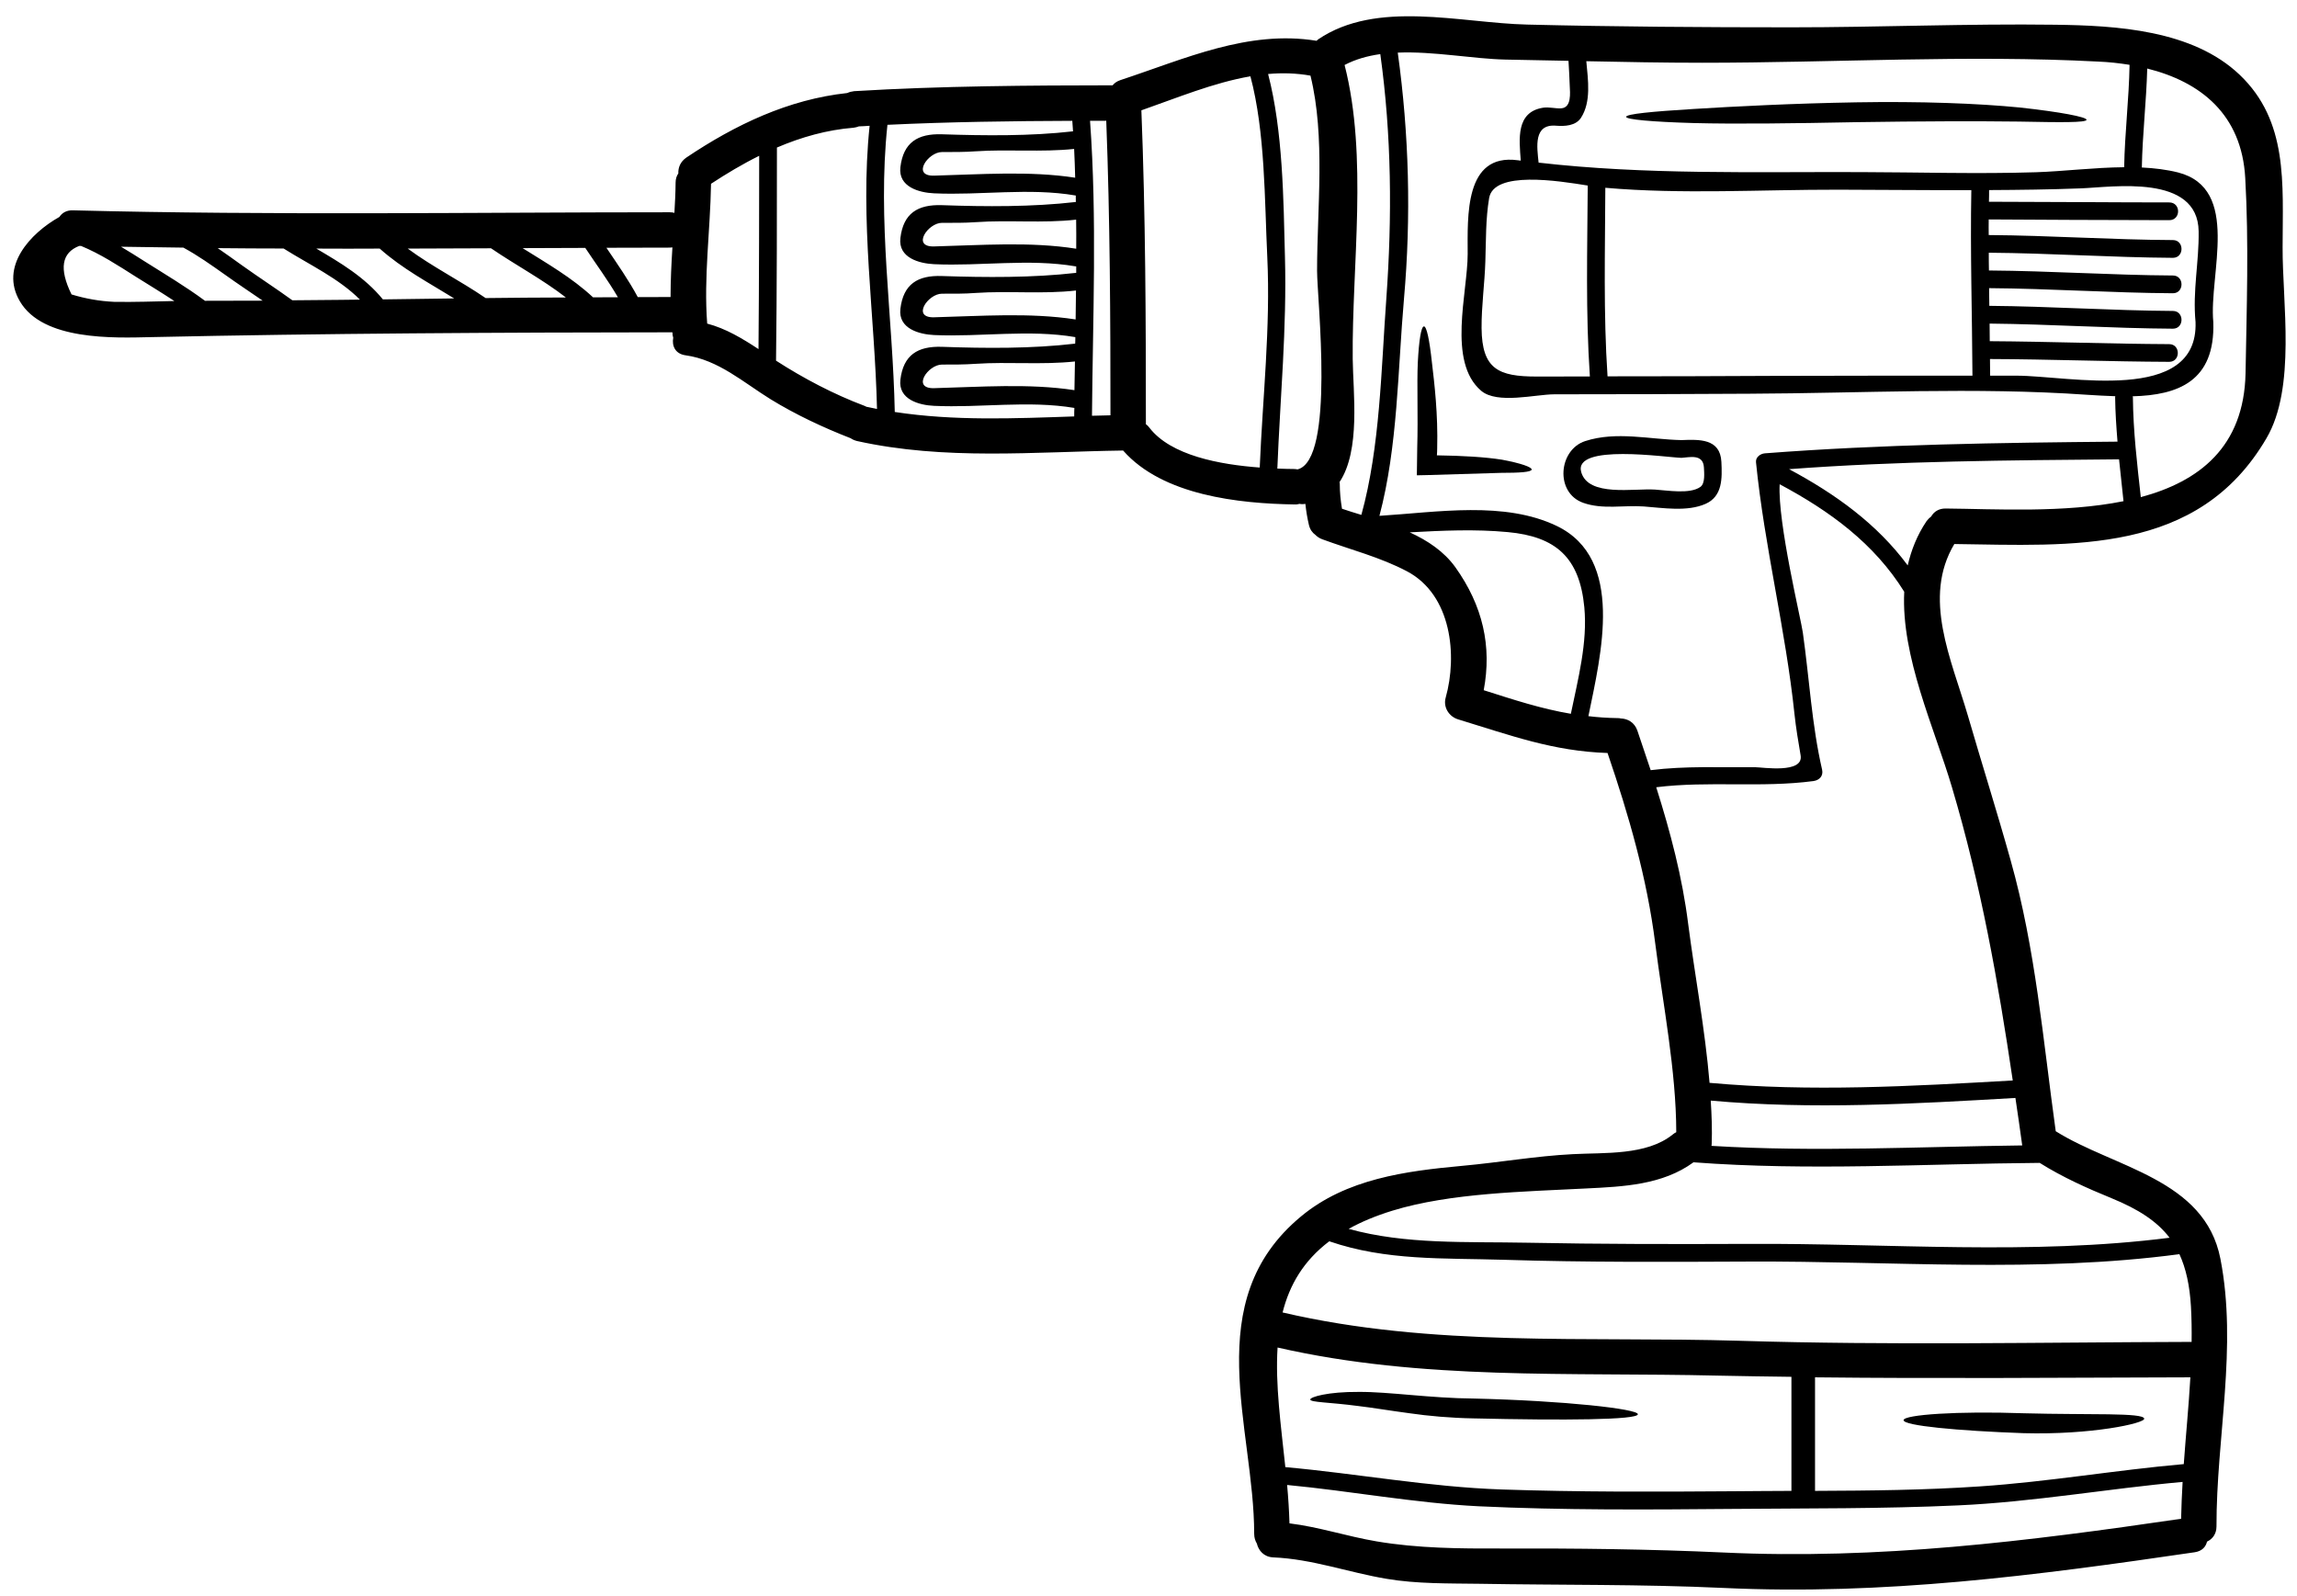 <?xml version="1.0" encoding="UTF-8"?><svg xmlns="http://www.w3.org/2000/svg" xmlns:xlink="http://www.w3.org/1999/xlink" height="84.3" preserveAspectRatio="xMidYMid meet" version="1.0" viewBox="3.3 21.6 121.3 84.3" width="121.3" zoomAndPan="magnify"><g id="change1_1"><path d="M 12.508 37.496 C 11.844 37.059 11.156 36.641 10.469 36.211 C 9.527 35.613 8.594 35.004 7.578 34.586 C 7.547 34.586 7.516 34.586 7.484 34.586 C 6.555 34.945 6.41 35.793 7.078 37.148 C 7.809 37.371 8.555 37.504 9.324 37.539 C 10.391 37.559 11.449 37.516 12.508 37.496 Z M 14.125 37.484 C 15.141 37.484 16.156 37.484 17.172 37.477 C 16.512 37.023 15.84 36.578 15.191 36.113 C 14.469 35.602 13.75 35.09 12.984 34.676 C 11.879 34.664 10.789 34.648 9.691 34.629 C 10.113 34.879 10.527 35.141 10.938 35.402 C 12.023 36.086 13.105 36.73 14.125 37.484 Z M 21.312 37.434 C 21.645 37.426 21.98 37.426 22.309 37.422 C 21.168 36.285 19.656 35.59 18.277 34.723 C 17.117 34.723 15.957 34.715 14.797 34.703 C 15.227 34.996 15.656 35.309 16.082 35.613 C 16.961 36.242 17.863 36.824 18.738 37.457 C 19.594 37.453 20.453 37.445 21.312 37.434 Z M 23.52 37.41 C 24.773 37.391 26.031 37.371 27.285 37.359 C 25.941 36.531 24.531 35.781 23.352 34.727 C 22.242 34.734 21.121 34.734 20.004 34.727 C 21.281 35.48 22.555 36.23 23.52 37.41 Z M 28.945 37.34 C 30.355 37.32 31.77 37.316 33.184 37.309 C 31.945 36.348 30.535 35.602 29.23 34.711 C 27.773 34.715 26.309 34.723 24.832 34.727 C 26.129 35.688 27.605 36.422 28.945 37.34 Z M 34.617 37.301 C 35.055 37.297 35.492 37.297 35.93 37.297 C 35.406 36.398 34.781 35.555 34.207 34.691 C 33.109 34.691 32.008 34.695 30.898 34.703 C 32.18 35.508 33.504 36.262 34.617 37.301 Z M 38.809 34.664 C 38.758 34.672 38.715 34.676 38.664 34.676 C 37.57 34.676 36.445 34.684 35.324 34.684 C 35.902 35.543 36.496 36.387 36.98 37.289 C 37.555 37.289 38.137 37.285 38.711 37.285 C 38.711 36.41 38.754 35.539 38.809 34.664 Z M 43.355 40.035 C 43.387 36.566 43.391 31.723 43.391 29.828 C 42.512 30.262 41.664 30.77 40.848 31.305 C 40.809 33.773 40.457 36.223 40.645 38.688 C 41.633 38.949 42.5 39.473 43.355 40.035 Z M 49.047 43.078 C 49.234 43.121 49.426 43.156 49.613 43.195 C 49.496 38.199 48.699 33.238 49.223 28.242 C 49.035 28.254 48.844 28.27 48.656 28.273 C 48.574 28.305 48.48 28.332 48.379 28.344 C 46.965 28.457 45.617 28.84 44.328 29.391 C 44.328 32.793 44.328 36.84 44.281 40.645 C 45.734 41.582 47.332 42.422 48.941 43.027 C 48.977 43.039 49.016 43.062 49.047 43.078 Z M 60.039 42.203 C 60.047 41.699 60.059 41.195 60.066 40.688 C 58.312 40.875 56.566 40.695 54.816 40.812 C 54.219 40.855 53.645 40.852 53.043 40.852 C 52.309 40.852 51.422 42.129 52.625 42.098 C 55.039 42.035 57.641 41.836 60.039 42.203 Z M 60.078 30.984 C 60.066 30.48 60.047 29.969 60.023 29.465 C 58.281 29.645 56.555 29.473 54.816 29.59 C 54.219 29.633 53.645 29.629 53.043 29.629 C 52.309 29.629 51.422 30.906 52.625 30.875 C 55.059 30.812 57.672 30.613 60.078 30.984 Z M 60.102 38.469 C 60.109 37.957 60.113 37.453 60.121 36.941 C 58.352 37.141 56.586 36.949 54.816 37.07 C 54.219 37.117 53.645 37.109 53.043 37.109 C 52.309 37.109 51.422 38.387 52.625 38.355 C 55.066 38.293 57.684 38.094 60.102 38.469 Z M 60.133 34.734 C 60.141 34.223 60.133 33.711 60.129 33.199 C 58.355 33.398 56.594 33.207 54.816 33.332 C 54.219 33.375 53.645 33.367 53.043 33.367 C 52.309 33.367 51.422 34.648 52.625 34.613 C 55.078 34.551 57.707 34.348 60.133 34.734 Z M 60.133 36.008 C 60.133 35.887 60.133 35.773 60.133 35.664 C 60.121 35.664 60.109 35.664 60.09 35.664 C 57.652 35.246 55.082 35.664 52.625 35.551 C 51.84 35.512 50.723 35.215 50.848 34.168 C 51.004 32.871 51.754 32.391 53.043 32.434 C 55.355 32.516 57.816 32.531 60.113 32.266 C 60.113 32.152 60.113 32.035 60.109 31.922 C 60.102 31.922 60.094 31.922 60.09 31.922 C 57.652 31.504 55.082 31.922 52.625 31.809 C 51.84 31.773 50.723 31.473 50.848 30.426 C 51.004 29.129 51.754 28.648 53.043 28.691 C 55.309 28.766 57.707 28.793 59.965 28.535 C 59.953 28.348 59.941 28.168 59.926 27.98 C 56.781 27.992 53.438 28.035 50.164 28.191 C 49.621 33.262 50.449 38.289 50.551 43.355 C 53.688 43.836 56.859 43.699 60.027 43.59 C 60.027 43.438 60.027 43.289 60.035 43.141 C 57.609 42.734 55.066 43.145 52.625 43.031 C 51.84 42.996 50.723 42.695 50.848 41.648 C 51.004 40.352 51.754 39.871 53.043 39.914 C 55.344 39.996 57.789 40.016 60.078 39.746 C 60.086 39.637 60.086 39.516 60.086 39.402 C 57.645 38.984 55.082 39.402 52.625 39.293 C 51.84 39.254 50.723 38.957 50.848 37.906 C 51.004 36.609 51.754 36.129 53.043 36.176 C 55.363 36.254 57.828 36.273 60.133 36.008 Z M 60.965 43.555 C 61.285 43.551 61.617 43.539 61.941 43.531 C 61.941 38.414 61.918 33.199 61.719 27.977 C 61.438 27.977 61.148 27.977 60.863 27.98 C 61.238 33.168 61.008 38.363 60.965 43.555 Z M 69.824 46.289 C 69.977 42.578 70.398 38.922 70.223 35.176 C 70.078 32.164 70.117 28.578 69.332 25.629 C 67.371 25.969 65.453 26.77 63.574 27.426 C 63.793 32.969 63.812 38.555 63.812 43.98 C 63.812 43.988 63.812 43.992 63.812 44 C 63.883 44.051 63.945 44.109 64 44.188 C 65.129 45.652 67.703 46.133 69.824 46.289 Z M 72.852 35.898 C 72.852 32.59 73.301 28.848 72.504 25.594 C 71.758 25.461 71.008 25.441 70.266 25.508 C 71.051 28.523 71.078 32.121 71.156 35.176 C 71.258 38.941 70.902 42.609 70.754 46.344 C 71.078 46.355 71.387 46.367 71.66 46.367 C 71.719 46.367 71.77 46.383 71.82 46.387 C 73.812 45.891 72.852 37.402 72.852 35.898 Z M 76.508 37.383 C 76.82 33.055 76.789 28.762 76.191 24.457 C 75.523 24.551 74.887 24.727 74.305 25.031 C 75.547 29.891 74.688 35.594 74.734 40.551 C 74.754 42.34 75.156 45.379 74.039 47.055 C 74.043 47.086 74.051 47.117 74.051 47.148 C 74.051 47.598 74.094 48.027 74.168 48.465 C 74.5 48.578 74.844 48.684 75.191 48.789 C 76.184 45.203 76.238 41.055 76.508 37.383 Z M 86.254 59.293 C 86.633 57.457 87.141 55.535 86.965 53.668 C 86.715 51.039 85.461 49.934 82.93 49.699 C 81.195 49.535 79.477 49.617 77.746 49.711 C 78.695 50.148 79.551 50.715 80.156 51.555 C 81.605 53.59 82.09 55.723 81.652 58.047 C 83.234 58.551 84.68 59.027 86.254 59.293 Z M 84.445 41.484 C 85.379 41.484 86.316 41.48 87.258 41.48 C 87.031 38.121 87.125 34.758 87.145 31.398 C 85.594 31.148 82.188 30.602 81.938 32.059 C 81.75 33.188 81.777 34.273 81.738 35.406 C 81.703 36.578 81.531 37.75 81.539 38.93 C 81.559 41.094 82.43 41.484 84.445 41.484 Z M 97.902 100.328 C 97.902 98.32 97.902 96.312 97.902 94.305 C 96.602 94.285 95.305 94.273 94.012 94.242 C 86.227 94.055 78.398 94.504 70.766 92.758 C 70.641 94.723 70.945 96.879 71.176 99.074 C 74.992 99.418 78.746 100.121 82.594 100.254 C 86.652 100.391 90.711 100.379 94.77 100.348 C 95.816 100.336 96.859 100.336 97.902 100.328 Z M 107.461 41.438 C 107.445 38.168 107.34 34.906 107.402 31.641 C 105.062 31.648 102.727 31.621 100.383 31.617 C 96.309 31.609 92.141 31.871 88.074 31.516 C 88.062 34.84 87.969 38.156 88.191 41.473 C 91.094 41.469 93.996 41.469 96.902 41.449 C 100.426 41.438 103.941 41.438 107.461 41.438 Z M 109.59 78.656 C 108.812 73.41 107.914 68.336 106.379 63.172 C 105.449 60.031 103.688 56.277 103.859 52.848 C 102.281 50.309 99.941 48.59 97.281 47.172 C 97.164 49.176 98.418 54.348 98.504 55.004 C 98.848 57.422 98.973 59.863 99.523 62.25 C 99.594 62.574 99.379 62.797 99.074 62.844 C 96.305 63.211 93.523 62.828 90.762 63.172 C 91.508 65.531 92.141 67.922 92.449 70.387 C 92.801 73.109 93.344 75.969 93.578 78.781 C 98.918 79.266 104.246 78.961 109.59 78.656 Z M 110.09 82.086 C 109.973 81.242 109.855 80.406 109.73 79.578 C 104.359 79.891 99.012 80.203 93.641 79.719 C 93.691 80.488 93.719 81.254 93.691 82.016 C 93.691 82.047 93.684 82.078 93.68 82.109 C 99.16 82.445 104.605 82.152 110.09 82.086 Z M 115.121 44.922 C 115.059 44.145 115.004 43.363 114.996 42.578 C 114.996 42.559 115.004 42.539 115.004 42.523 C 114.504 42.508 113.992 42.477 113.488 42.445 C 107.609 42.035 101.598 42.367 95.699 42.391 C 92.266 42.41 88.82 42.422 85.379 42.422 C 84.391 42.422 82.363 42.957 81.516 42.234 C 79.719 40.699 80.805 37.047 80.805 35.016 C 80.805 33.039 80.621 29.684 83.449 30.062 C 83.504 30.07 83.559 30.078 83.609 30.082 C 83.523 28.941 83.348 27.52 84.781 27.289 C 85.105 27.238 85.422 27.34 85.746 27.32 C 86.301 27.281 86.211 26.496 86.195 26.137 C 86.184 25.691 86.152 25.258 86.129 24.812 C 85.02 24.789 83.906 24.77 82.797 24.746 C 81.07 24.707 79.016 24.301 77.113 24.379 C 77.711 28.684 77.824 33.043 77.441 37.383 C 77.113 41.117 77.117 45.176 76.145 48.84 C 79.219 48.645 82.75 48.047 85.512 49.375 C 89.113 51.113 87.848 56.145 87.18 59.418 C 87.668 59.477 88.172 59.512 88.703 59.52 C 88.773 59.52 88.836 59.523 88.891 59.539 C 89.254 59.551 89.613 59.742 89.766 60.18 C 90 60.871 90.238 61.57 90.469 62.27 C 92.301 62.039 94.109 62.133 95.973 62.113 C 96.371 62.113 98.555 62.469 98.387 61.488 C 98.258 60.727 98.145 60.066 98.062 59.301 C 97.594 54.832 96.477 50.473 96.031 46.008 C 96.004 45.738 96.266 45.559 96.496 45.539 C 102.633 45.066 108.953 44.977 115.121 44.922 Z M 117.871 86.961 C 117.211 86.094 116.23 85.457 114.82 84.879 C 113.492 84.336 112.23 83.77 111.012 83.008 C 104.895 83.055 98.844 83.438 92.73 82.977 C 91.094 84.172 89.035 84.262 87.051 84.359 C 83.836 84.527 79.895 84.59 76.832 85.531 C 75.941 85.805 75.172 86.129 74.52 86.492 C 77.531 87.328 80.754 87.16 83.895 87.223 C 87.82 87.301 91.738 87.301 95.66 87.285 C 103.023 87.246 110.547 87.895 117.871 86.961 Z M 115.438 48.066 C 115.359 47.328 115.277 46.594 115.203 45.855 C 109.449 45.906 103.508 45.945 97.777 46.375 C 100.227 47.684 102.426 49.27 104.043 51.457 C 104.23 50.645 104.539 49.859 105.039 49.117 C 105.113 49.02 105.195 48.938 105.281 48.875 C 105.422 48.625 105.684 48.445 106.055 48.453 C 108.656 48.477 112.297 48.699 115.438 48.066 Z M 115.473 30.43 C 115.504 28.625 115.727 26.836 115.758 25.023 C 115.227 24.938 114.672 24.875 114.109 24.852 C 107.191 24.488 100.141 24.914 93.199 24.914 C 91.152 24.914 89.113 24.875 87.07 24.832 C 87.164 25.844 87.332 26.977 86.789 27.82 C 86.508 28.25 85.93 28.273 85.473 28.238 C 84.27 28.137 84.465 29.363 84.551 30.188 C 90.195 30.836 95.855 30.668 101.543 30.688 C 104.629 30.695 107.734 30.793 110.82 30.695 C 112.254 30.648 113.887 30.445 115.473 30.43 Z M 118.48 101.801 C 118.496 101.152 118.52 100.504 118.559 99.855 C 114.598 100.211 110.688 100.914 106.703 101.094 C 102.727 101.277 98.746 101.246 94.77 101.281 C 90.305 101.32 85.844 101.352 81.379 101.141 C 77.973 100.969 74.645 100.336 71.27 100.016 C 71.332 100.695 71.375 101.371 71.395 102.043 C 72.961 102.234 74.426 102.73 76.004 102.996 C 78.172 103.363 80.398 103.379 82.594 103.371 C 86.504 103.359 90.395 103.402 94.297 103.582 C 102.539 103.969 110.348 102.992 118.48 101.801 Z M 118.621 98.914 C 118.73 97.387 118.883 95.855 118.969 94.332 C 112.355 94.348 105.758 94.406 99.148 94.332 C 99.148 96.449 99.148 99.301 99.148 100.328 C 102.059 100.316 104.965 100.289 107.871 100.09 C 111.477 99.848 115.027 99.23 118.621 98.914 Z M 119.035 92.461 C 119.043 91.844 119.035 91.219 119 90.594 C 118.934 89.48 118.738 88.582 118.391 87.828 C 110.887 88.832 103.215 88.184 95.66 88.219 C 91.348 88.238 87.031 88.262 82.719 88.125 C 79.508 88.027 76.508 88.184 73.496 87.148 C 72.129 88.184 71.395 89.461 71.031 90.906 C 78.945 92.754 87.102 92.16 95.164 92.402 C 103.133 92.648 111.07 92.484 119.035 92.461 Z M 119.242 38.605 C 119.082 36.941 119.43 35.449 119.406 33.816 C 119.367 30.762 114.859 31.484 113.184 31.547 C 111.566 31.609 109.953 31.629 108.34 31.637 C 108.34 31.84 108.34 32.047 108.332 32.254 C 111.867 32.258 114.867 32.289 117.852 32.289 C 118.477 32.289 118.477 33.227 117.852 33.227 C 115.215 33.227 109.891 33.199 108.32 33.188 C 108.32 33.461 108.312 33.734 108.32 34.012 C 111.562 34.035 114.805 34.262 118.047 34.277 C 118.652 34.277 118.652 35.215 118.047 35.215 C 114.805 35.195 111.566 34.969 108.324 34.945 C 108.324 35.258 108.324 35.57 108.332 35.883 C 111.574 35.906 114.805 36.129 118.047 36.148 C 118.652 36.148 118.652 37.086 118.047 37.086 C 114.812 37.066 111.578 36.84 108.34 36.816 C 108.344 37.129 108.352 37.441 108.352 37.75 C 111.586 37.777 114.816 38 118.047 38.02 C 118.652 38.02 118.652 38.957 118.047 38.957 C 114.816 38.938 111.594 38.719 108.367 38.688 C 108.367 39 108.375 39.309 108.375 39.617 C 111.535 39.637 114.691 39.758 117.852 39.773 C 118.457 39.773 118.457 40.707 117.852 40.707 C 114.699 40.695 111.543 40.57 108.387 40.559 C 108.387 40.852 108.395 41.145 108.395 41.438 C 108.855 41.438 109.324 41.438 109.785 41.438 C 112.539 41.438 119.395 42.977 119.242 38.605 Z M 121.883 41.312 C 121.941 37.883 122.062 34.434 121.867 31.004 C 121.684 27.645 119.512 25.922 116.691 25.219 C 116.645 26.965 116.438 28.699 116.406 30.445 C 117.066 30.477 117.715 30.555 118.32 30.707 C 121.66 31.566 119.938 36.094 120.18 38.605 C 120.285 41.742 118.312 42.465 115.922 42.527 C 115.922 42.547 115.934 42.559 115.934 42.578 C 115.949 44.348 116.156 46.094 116.352 47.852 C 119.418 47.031 121.801 45.215 121.883 41.312 Z M 121.574 25.551 C 124.145 28 123.844 31.293 123.84 34.652 C 123.824 37.566 124.562 42.059 122.988 44.742 C 119.375 50.922 112.738 50.41 106.504 50.328 C 104.805 53.172 106.348 56.418 107.215 59.375 C 107.957 61.93 108.762 64.469 109.48 67.039 C 110.797 71.715 111.191 76.535 111.859 81.336 C 114.934 83.27 119.73 83.844 120.555 88.07 C 121.465 92.734 120.34 97.512 120.348 102.207 C 120.348 102.609 120.129 102.879 119.848 103.008 C 119.785 103.285 119.578 103.516 119.191 103.57 C 110.82 104.797 102.777 105.852 94.297 105.453 C 90 105.254 85.719 105.309 81.422 105.234 C 79.805 105.211 78.121 105.242 76.531 104.973 C 74.512 104.637 72.602 103.926 70.539 103.84 C 70.047 103.82 69.762 103.484 69.672 103.109 C 69.586 102.965 69.531 102.797 69.531 102.594 C 69.531 96.98 66.586 90.32 72.008 85.832 C 74.395 83.848 77.535 83.438 80.516 83.164 C 82.469 82.988 84.406 82.645 86.359 82.547 C 88.023 82.457 90.25 82.625 91.629 81.512 C 91.691 81.461 91.754 81.418 91.82 81.387 C 91.816 78.148 91.117 74.625 90.711 71.43 C 90.273 67.961 89.316 64.656 88.191 61.363 C 85.305 61.266 83.105 60.441 80.297 59.586 C 79.812 59.438 79.5 58.938 79.645 58.434 C 80.266 56.219 79.961 53.023 77.609 51.773 C 76.184 51.02 74.633 50.633 73.129 50.078 C 72.973 50.023 72.852 49.934 72.762 49.844 C 72.602 49.73 72.48 49.562 72.422 49.324 C 72.336 48.957 72.273 48.582 72.234 48.207 C 72.125 48.227 72.02 48.227 71.926 48.207 C 71.844 48.227 71.758 48.246 71.66 48.238 C 68.727 48.191 64.699 47.766 62.609 45.391 C 57.895 45.457 53.199 45.918 48.547 44.887 C 48.418 44.852 48.312 44.805 48.223 44.742 C 46.777 44.18 45.312 43.492 43.996 42.684 C 42.555 41.793 41.234 40.602 39.508 40.363 C 38.953 40.289 38.773 39.859 38.852 39.434 C 38.84 39.391 38.828 39.348 38.82 39.305 C 38.816 39.254 38.816 39.199 38.809 39.148 C 29.637 39.156 20.453 39.203 11.281 39.402 C 9.297 39.449 5.562 39.59 4.348 37.508 C 3.273 35.676 4.891 33.922 6.438 33.055 C 6.574 32.844 6.812 32.695 7.152 32.707 C 17.664 32.98 28.691 32.809 38.664 32.809 C 38.758 32.809 38.84 32.82 38.914 32.84 C 38.945 32.309 38.973 31.777 38.977 31.25 C 38.977 31.047 39.031 30.887 39.121 30.758 C 39.109 30.449 39.227 30.141 39.543 29.922 C 42.125 28.188 44.93 26.848 48.043 26.512 C 48.148 26.461 48.27 26.43 48.406 26.414 C 52.957 26.137 57.766 26.109 62.055 26.105 C 62.152 25.984 62.289 25.887 62.473 25.828 C 65.875 24.707 69.207 23.168 72.824 23.754 C 72.848 23.734 72.871 23.711 72.902 23.684 C 76.008 21.57 80.418 22.816 83.953 22.898 C 88.602 23.012 93.242 23.043 97.895 23.043 C 102.531 23.043 107.191 22.844 111.828 22.906 C 115.059 22.949 119.082 23.176 121.574 25.551" fill="inherit"/><path d="M 116.531 96.512 C 116.582 96.762 113.715 97.379 110.164 97.281 C 106.668 97.156 103.824 96.887 103.824 96.594 C 103.828 96.305 106.68 96.105 110.188 96.23 C 113.676 96.324 116.477 96.188 116.531 96.512" fill="inherit"/><path d="M 113.488 27.926 C 113.469 28.082 112.105 28.062 109.914 28.02 C 107.723 27.992 104.695 28 101.344 28.051 C 97.992 28.117 94.953 28.156 92.738 28.098 C 90.535 28.035 89.172 27.91 89.172 27.77 C 89.172 27.621 90.531 27.488 92.73 27.355 C 94.926 27.219 97.965 27.062 101.324 27.004 C 104.695 26.945 107.754 27.059 109.961 27.277 C 112.148 27.516 113.488 27.781 113.488 27.926" fill="inherit"/><path d="M 93.098 47.309 C 93.355 47.121 93.293 46.562 93.281 46.289 C 93.242 45.539 92.492 45.758 92.094 45.777 C 91.324 45.758 86.371 45.008 86.801 46.531 C 87.18 47.852 89.578 47.379 90.699 47.453 C 91.34 47.492 92.543 47.711 93.098 47.309 Z M 94.203 45.988 C 94.246 46.859 94.266 47.809 93.367 48.207 C 92.395 48.637 91.121 48.418 90.098 48.344 C 89.039 48.27 87.93 48.516 86.906 48.152 C 85.406 47.621 85.594 45.348 87.016 44.891 C 88.664 44.359 90.41 44.805 92.094 44.84 C 93.02 44.805 94.141 44.746 94.203 45.988" fill="inherit"/><path d="M 89.793 96.281 C 89.789 96.582 85.902 96.613 81.121 96.5 C 79.922 96.48 78.734 96.375 77.719 96.227 C 76.688 96.09 75.773 95.934 75.004 95.844 C 73.496 95.645 72.496 95.656 72.492 95.504 C 72.484 95.371 73.422 95.09 75.047 95.102 C 76.656 95.09 78.797 95.434 81.148 95.453 C 85.922 95.566 89.793 96 89.793 96.281" fill="inherit"/><path d="M 82.617 45.875 C 83.621 46.062 84.203 46.27 84.184 46.398 C 84.156 46.531 83.547 46.57 82.566 46.57 C 81.578 46.598 80.207 46.637 78.652 46.688 L 78.121 46.699 L 78.129 46.133 C 78.137 45.844 78.141 45.551 78.141 45.258 C 78.191 43.527 78.117 41.906 78.172 40.73 C 78.234 39.559 78.348 38.844 78.496 38.836 C 78.641 38.836 78.789 39.559 78.914 40.715 C 79.051 41.867 79.242 43.465 79.195 45.285 C 79.195 45.41 79.188 45.527 79.18 45.645 C 80.531 45.664 81.73 45.734 82.617 45.875" fill="inherit"/></g></svg>